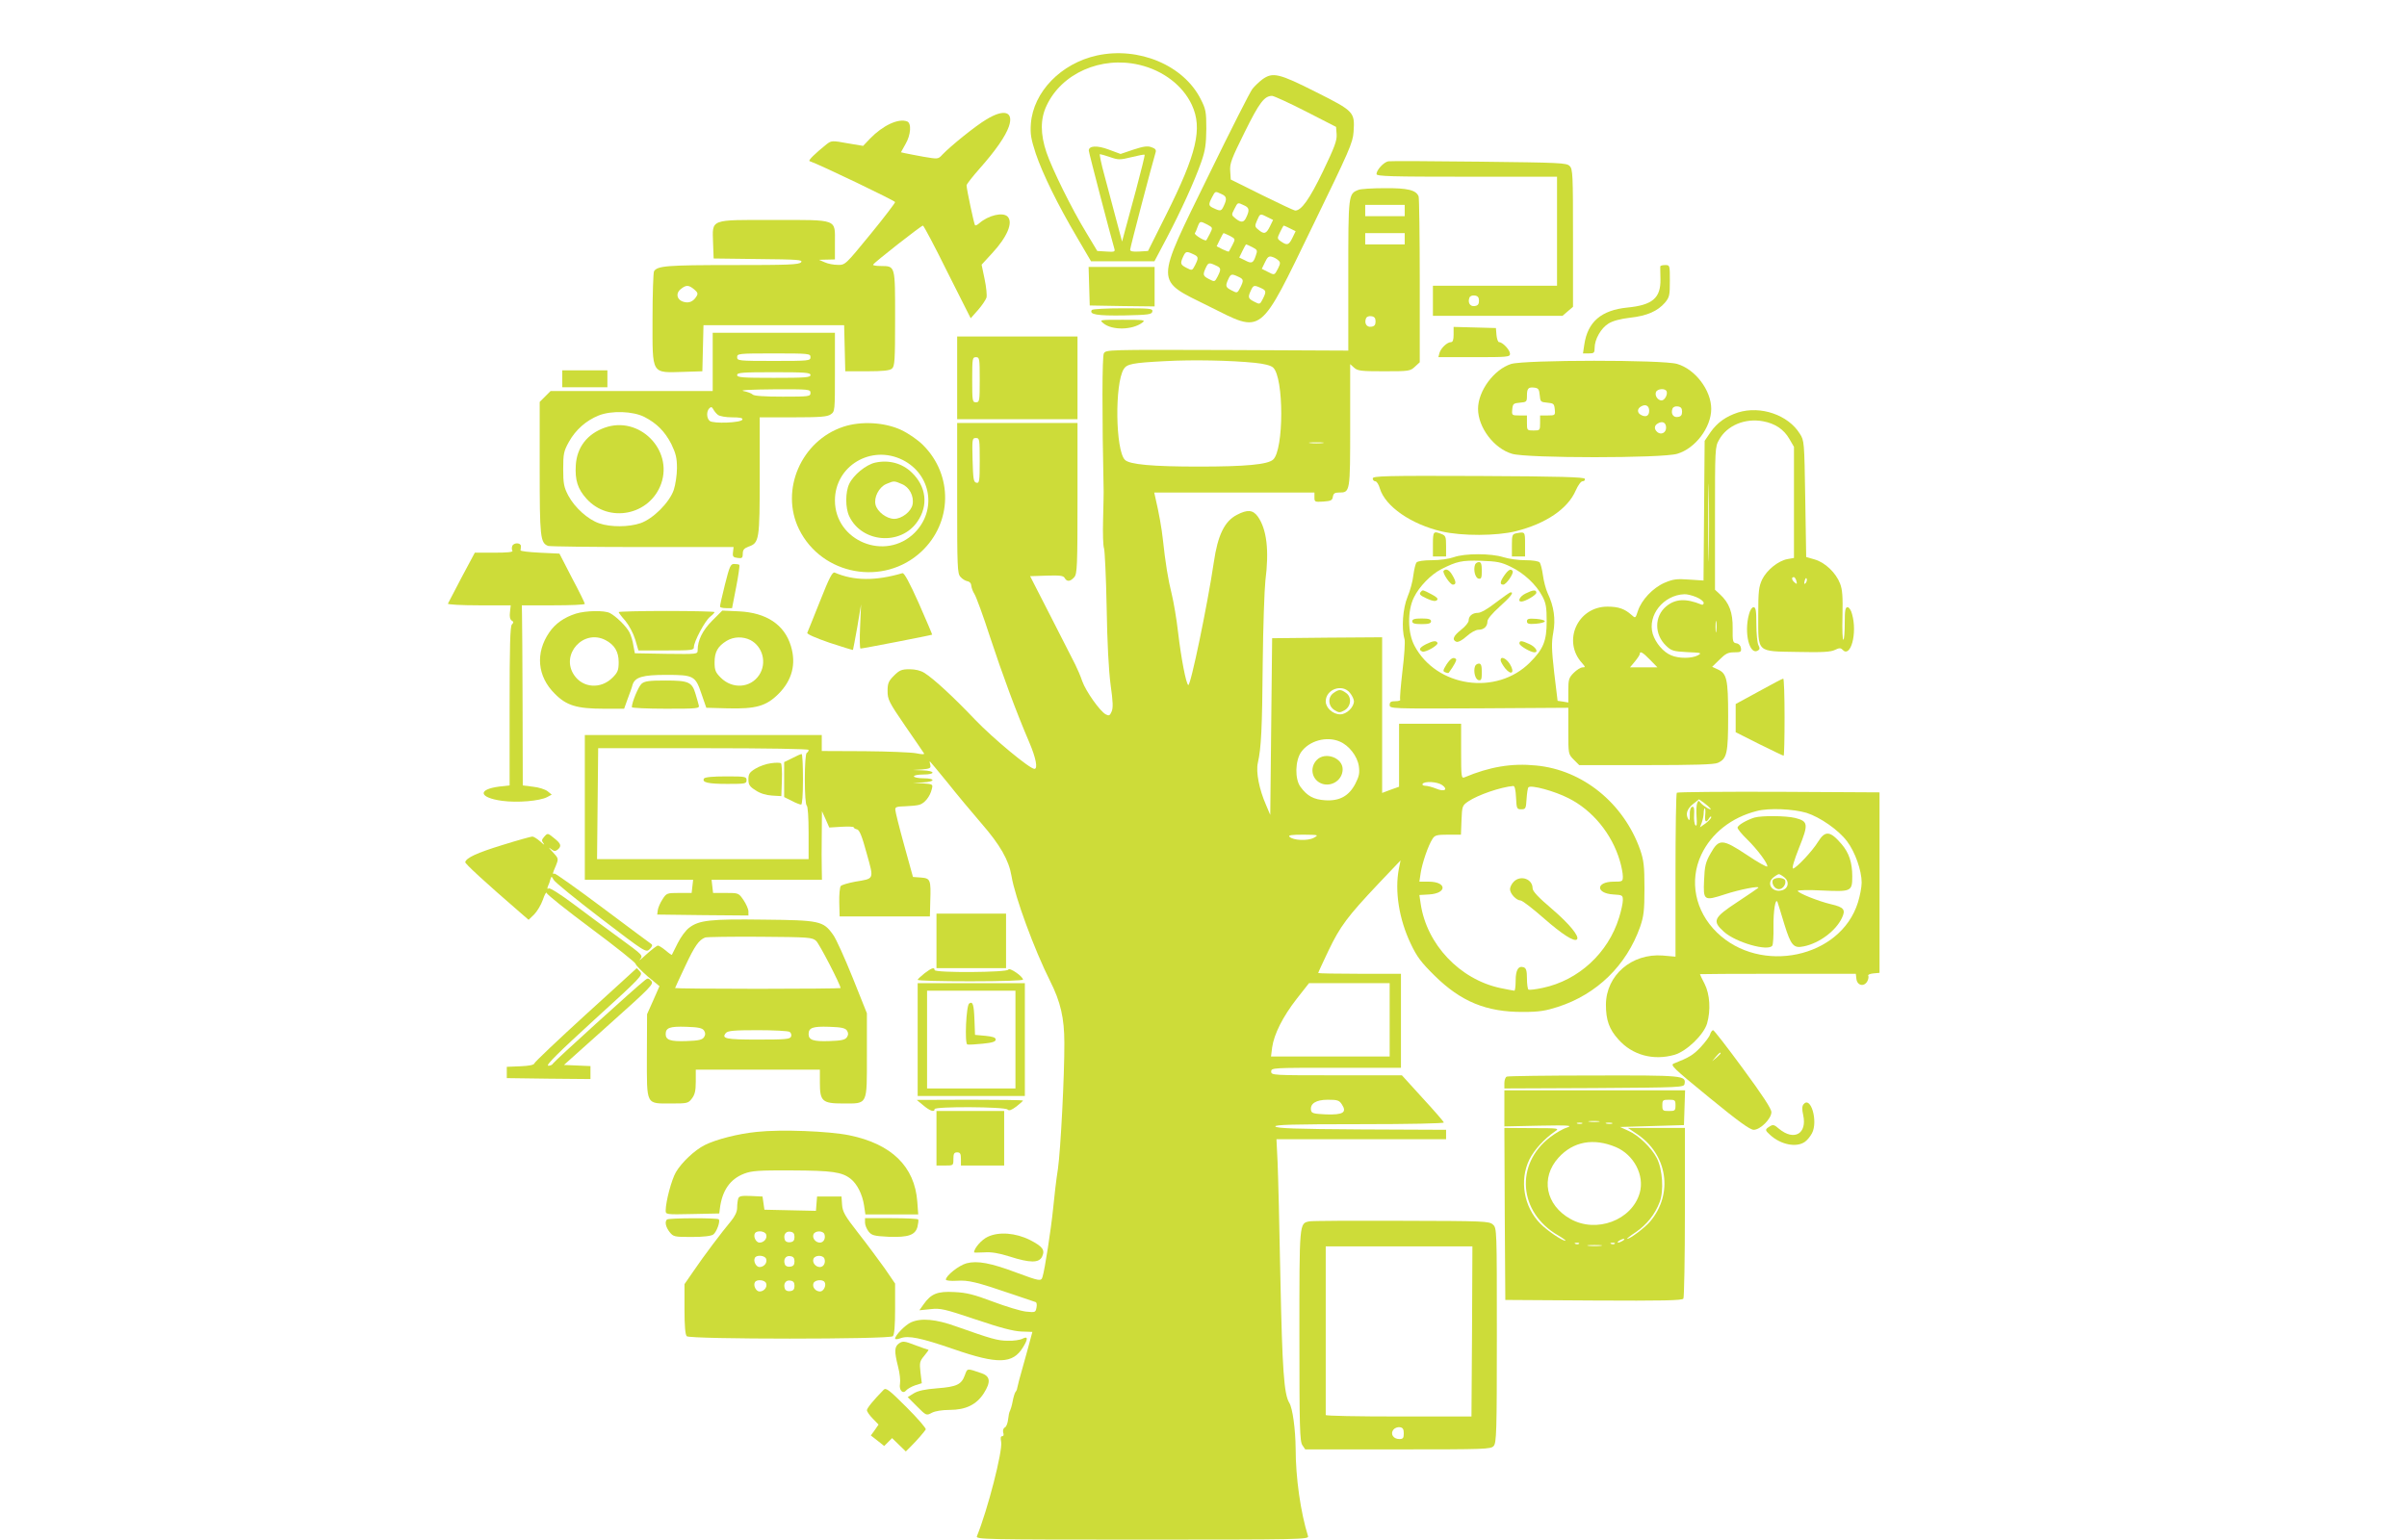 <?xml version="1.0" standalone="no"?>
<!DOCTYPE svg PUBLIC "-//W3C//DTD SVG 20010904//EN"
 "http://www.w3.org/TR/2001/REC-SVG-20010904/DTD/svg10.dtd">
<svg version="1.0" xmlns="http://www.w3.org/2000/svg"
 width="1280pt" height="819pt" viewBox="0 0 1280 819"
 preserveAspectRatio="xMidYMid meet">
<g transform="translate(0,819) scale(0.1,-0.1)"
fill="#cddc39" stroke="none">
<path d="M5834 7895 c-192 -42 -339 -194 -352 -363 -4 -56 1 -82 26 -159 37
-109 116 -270 219 -445 l75 -128 168 0 169 0 65 123 c76 145 147 300 184 405
22 63 26 95 27 177 0 91 -3 105 -30 158 -91 180 -329 280 -551 232z m225 -50
c127 -30 231 -110 279 -213 58 -125 26 -259 -137 -585 l-96 -192 -47 -3 c-35
-2 -48 1 -48 10 0 11 114 446 136 520 3 11 -4 19 -23 25 -21 8 -44 4 -96 -13
l-68 -23 -62 23 c-63 24 -107 21 -107 -5 0 -10 116 -454 136 -522 5 -16 0 -18
-43 -15 l-48 3 -57 95 c-79 129 -182 339 -213 429 -33 98 -33 178 0 248 80
173 290 266 494 218z m-155 -491 c43 -15 52 -15 113 0 36 9 67 15 70 13 2 -2
-19 -87 -46 -188 -27 -101 -55 -204 -62 -229 l-12 -45 -32 120 c-18 66 -46
171 -62 233 -17 61 -27 112 -24 112 4 0 29 -7 55 -16z"/>
<path d="M6712 7767 c-17 -13 -41 -36 -52 -50 -12 -15 -116 -220 -231 -456
-290 -593 -290 -556 -1 -700 292 -145 264 -167 556 434 191 393 210 435 214
493 7 106 4 110 -199 212 -198 100 -231 108 -287 67z m233 -170 l160 -82 3
-40 c2 -33 -11 -68 -73 -197 -72 -149 -115 -209 -148 -208 -7 1 -86 38 -177
83 l-165 82 -3 46 c-3 39 7 65 77 206 78 158 105 193 146 193 11 -1 92 -38
180 -83z m-450 -439 c28 -12 31 -25 13 -63 -13 -28 -17 -30 -53 -13 -29 13
-30 19 -10 58 18 34 16 34 50 18z m120 -60 c28 -12 31 -25 13 -63 -13 -30 -28
-31 -58 -7 -22 18 -22 19 -6 50 19 37 17 36 51 20z m125 -63 l30 -15 -17 -35
c-19 -39 -31 -43 -61 -17 -20 16 -20 20 -7 50 16 37 16 37 55 17z m-319 -40
c29 -16 29 -16 13 -48 -9 -18 -18 -33 -19 -35 -6 -7 -65 29 -61 37 3 4 10 20
15 35 12 31 13 31 52 11z m439 -20 l30 -15 -17 -35 c-19 -39 -28 -42 -60 -20
-22 15 -22 17 -6 50 9 19 18 35 20 35 2 0 17 -7 33 -15z m-319 -40 c29 -16 29
-16 13 -48 -9 -18 -18 -33 -19 -35 -2 -2 -17 4 -34 12 l-31 16 17 35 c9 19 18
35 20 35 2 0 17 -7 34 -15z m119 -60 c27 -14 28 -17 18 -45 -13 -40 -22 -44
-57 -25 l-31 15 17 35 c9 19 18 35 20 35 2 0 17 -7 33 -15z m-315 -37 c29 -13
30 -19 10 -59 -15 -29 -16 -29 -45 -14 -33 17 -35 23 -18 60 13 28 17 30 53
13z m453 -33 c12 -10 11 -18 -2 -44 -19 -36 -18 -36 -56 -16 l-30 15 17 35
c13 28 21 34 37 29 12 -3 27 -12 34 -19z m-333 -27 c29 -13 30 -19 10 -59 -15
-29 -16 -29 -45 -14 -33 17 -35 23 -18 60 13 28 17 30 53 13z m120 -60 c29
-13 30 -19 10 -59 -15 -29 -16 -29 -45 -14 -33 17 -35 23 -18 60 13 28 17 30
53 13z m120 -60 c29 -13 30 -19 10 -59 -15 -29 -16 -29 -45 -14 -33 17 -35 23
-18 60 13 28 17 30 53 13z"/>
<path d="M5246 7555 c-58 -34 -191 -142 -234 -187 -23 -25 -23 -25 -100 -12
-42 8 -87 16 -99 19 l-22 5 24 43 c29 49 33 112 9 121 -46 18 -129 -21 -197
-91 l-37 -39 -84 14 c-81 15 -85 14 -110 -5 -61 -49 -100 -87 -91 -90 60 -21
455 -211 455 -218 0 -5 -59 -83 -132 -172 -132 -161 -133 -163 -173 -162 -22
0 -53 6 -70 14 l-30 13 43 1 42 1 0 89 c0 128 20 121 -327 121 -342 0 -325 7
-321 -123 l3 -82 239 -3 c209 -2 237 -4 226 -17 -11 -13 -66 -15 -366 -15
-346 0 -398 -4 -416 -33 -4 -7 -8 -121 -8 -254 0 -301 -9 -286 170 -281 l95 3
3 123 3 122 374 0 374 0 3 -122 3 -123 116 0 c84 0 121 4 132 14 15 12 17 43
17 266 0 285 2 279 -76 280 -24 0 -43 3 -41 7 3 10 256 208 265 208 4 0 63
-111 130 -247 l124 -246 39 44 c21 24 41 54 45 66 3 12 -1 56 -10 98 l-16 77
56 61 c80 86 113 164 82 195 -25 25 -102 7 -151 -36 -9 -8 -19 -13 -22 -10 -5
5 -45 193 -45 212 0 6 32 47 71 91 84 95 136 170 154 222 27 79 -24 96 -119
38z m-1555 -904 c19 -16 22 -23 13 -37 -16 -27 -39 -38 -67 -30 -37 9 -46 45
-17 68 28 23 42 23 71 -1z"/>
<path d="M7383 7332 c-24 -4 -63 -46 -63 -68 0 -12 81 -14 480 -14 l480 0 0
-290 0 -290 -330 0 -330 0 0 -80 0 -80 344 0 345 0 28 24 28 24 0 366 c0 337
-1 367 -18 383 -16 17 -53 18 -480 23 -254 3 -472 4 -484 2z m482 -742 c0 -18
-6 -26 -23 -28 -24 -4 -38 18 -28 44 3 9 15 14 28 12 17 -2 23 -10 23 -28z"/>
<path d="M7224 7180 c-54 -21 -54 -23 -54 -455 l0 -400 -645 3 c-638 2 -644 2
-655 -18 -9 -17 -10 -319 -1 -735 0 -11 -1 -78 -3 -150 -2 -71 0 -140 5 -152
4 -12 11 -154 14 -315 3 -188 11 -335 21 -411 13 -91 14 -124 5 -143 -9 -21
-14 -23 -31 -14 -31 17 -106 123 -125 177 -9 27 -26 66 -37 88 -11 22 -70 137
-130 255 l-110 215 88 3 c71 2 89 0 96 -13 12 -21 30 -19 51 5 15 18 17 56 17
420 l0 400 -320 0 -320 0 0 -400 c0 -368 1 -402 18 -419 9 -11 26 -21 37 -23
12 -2 20 -12 20 -23 1 -11 8 -31 17 -45 9 -14 47 -117 83 -229 66 -200 137
-393 209 -561 35 -82 46 -140 27 -140 -25 0 -219 161 -315 261 -115 121 -221
219 -271 250 -19 12 -48 19 -78 19 -42 0 -54 -5 -83 -34 -29 -29 -34 -41 -34
-82 0 -45 7 -59 94 -186 52 -75 97 -141 100 -146 3 -6 -13 -5 -42 1 -26 5
-149 10 -274 11 l-228 1 0 43 0 42 -630 0 -630 0 0 -385 0 -385 288 0 288 0
-4 -35 -4 -35 -67 0 c-64 0 -67 -1 -88 -34 -12 -18 -23 -44 -25 -57 l-3 -24
243 -3 242 -2 0 22 c0 12 -12 39 -26 60 -26 38 -27 38 -94 38 l-68 0 -4 35 -4
35 294 0 293 0 -1 58 c-1 31 -1 113 0 182 l1 125 20 -44 19 -43 65 4 c36 2 65
1 65 -3 0 -4 8 -9 18 -11 13 -4 26 -36 51 -128 39 -140 42 -133 -61 -150 -37
-7 -71 -17 -77 -23 -5 -7 -9 -46 -8 -87 l2 -75 240 0 240 0 2 80 c4 116 1 123
-50 127 l-42 3 -47 170 c-26 94 -47 178 -47 188 -1 14 8 17 52 18 28 1 63 4
76 8 28 8 57 44 66 83 7 26 6 27 -47 31 l-53 3 53 2 c66 3 69 22 2 22 -27 0
-50 5 -50 10 0 6 23 10 50 10 67 0 64 20 -2 22 l-53 2 49 3 c42 4 47 7 43 24
-3 10 -4 19 -2 19 1 0 43 -51 93 -112 49 -62 131 -160 181 -218 100 -115 146
-196 160 -280 18 -111 122 -393 205 -558 56 -111 76 -198 76 -330 1 -169 -20
-573 -34 -669 -9 -56 -20 -152 -26 -215 -11 -108 -44 -323 -56 -360 -7 -25
-16 -23 -135 21 -140 53 -212 66 -269 51 -41 -11 -110 -66 -110 -87 0 -5 26
-8 58 -6 61 4 101 -5 297 -72 61 -21 115 -39 121 -41 7 -1 9 -14 6 -29 -5 -27
-7 -27 -56 -22 -28 3 -107 27 -176 53 -101 38 -140 48 -205 51 -90 5 -124 -9
-164 -66 l-22 -31 59 6 c54 6 74 1 241 -55 133 -45 200 -62 242 -64 33 -1 59
-2 59 -2 0 -2 -51 -189 -70 -255 -5 -19 -10 -39 -11 -45 0 -5 -4 -14 -9 -20
-4 -5 -11 -28 -15 -50 -4 -22 -11 -44 -14 -50 -4 -5 -8 -26 -10 -45 -2 -19 -9
-39 -17 -43 -9 -5 -12 -16 -9 -28 4 -11 2 -19 -6 -19 -8 0 -9 -10 -5 -30 9
-47 -72 -363 -129 -502 -7 -17 39 -18 880 -18 840 0 886 1 881 18 -40 128 -66
312 -66 467 -1 101 -16 215 -34 243 -28 46 -37 176 -47 657 -5 275 -12 555
-15 623 l-6 122 451 0 451 0 0 25 0 25 -452 2 c-350 2 -452 6 -456 16 -3 9 91
12 448 12 269 0 450 4 448 9 -1 5 -52 64 -113 130 l-110 121 -347 0 c-341 0
-348 0 -348 20 0 20 7 20 345 20 l345 0 0 250 0 250 -220 0 c-121 0 -220 2
-220 4 0 3 25 57 55 120 62 129 100 180 266 356 l117 123 -9 -44 c-23 -120 1
-269 63 -399 33 -70 56 -100 127 -170 140 -138 275 -194 471 -193 85 0 120 6
185 27 207 67 364 220 437 426 19 56 23 85 23 205 0 120 -4 149 -23 205 -88
248 -306 425 -554 448 -129 13 -247 -7 -380 -63 -17 -7 -18 4 -18 139 l0 146
-165 0 -165 0 0 -168 0 -167 -45 -16 -45 -17 0 414 0 414 -292 -2 -293 -3 -5
-470 -5 -470 -22 52 c-37 84 -55 176 -44 225 18 80 23 182 26 533 2 193 9 388
14 435 21 164 7 275 -40 342 -26 36 -55 39 -112 9 -65 -34 -101 -107 -122
-251 -34 -229 -124 -662 -136 -654 -12 7 -38 143 -54 279 -8 72 -24 164 -34
205 -19 75 -34 168 -47 290 -6 58 -21 142 -40 223 l-6 27 426 0 426 0 0 -26
c0 -24 2 -25 48 -22 40 3 47 6 50 26 3 17 10 22 32 22 60 0 60 -1 60 357 l0
326 21 -19 c19 -17 37 -19 159 -19 133 0 139 1 164 24 l26 24 0 433 c0 238 -3
440 -6 449 -13 34 -58 45 -181 44 -65 0 -128 -4 -139 -9z m246 -110 l0 -30
-105 0 -105 0 0 30 0 30 105 0 105 0 0 -30z m0 -150 l0 -30 -105 0 -105 0 0
30 0 30 105 0 105 0 0 -30z m-155 -440 c0 -18 -6 -26 -23 -28 -24 -4 -38 18
-28 44 3 9 15 14 28 12 17 -2 23 -10 23 -28z m-642 -220 c50 -5 85 -14 97 -25
58 -52 58 -438 0 -490 -29 -26 -146 -37 -395 -37 -246 0 -369 11 -393 36 -50
50 -55 405 -6 483 17 27 47 33 221 42 146 8 347 4 476 -9z m-1463 -521 c0
-109 -2 -120 -17 -117 -16 3 -18 18 -21 121 -3 112 -2 117 18 117 19 0 20 -6
20 -121z m1823 94 c-18 -2 -48 -2 -65 0 -18 2 -4 4 32 4 36 0 50 -2 33 -4z
m146 -1329 c12 -15 21 -34 21 -44 0 -32 -39 -70 -73 -70 -38 0 -77 34 -77 69
0 65 89 96 129 45z m-56 -258 c50 -20 95 -78 103 -131 5 -37 2 -54 -18 -93
-34 -66 -84 -94 -161 -89 -61 4 -95 22 -131 71 -31 41 -29 139 3 185 43 61
135 86 204 57z m-2823 -45 c0 -6 -4 -13 -10 -16 -6 -4 -10 -62 -10 -140 0 -78
4 -136 10 -140 6 -4 10 -63 10 -146 l0 -139 -562 0 -563 0 3 295 3 295 559 0
c343 0 560 -4 560 -9z m3369 -187 c34 -24 12 -38 -32 -19 -20 8 -46 15 -57 15
-12 0 -18 5 -15 10 10 16 78 12 104 -6z m393 -66 c3 -60 4 -63 28 -63 23 0 25
4 28 55 2 30 6 58 10 62 14 14 139 -20 213 -58 128 -64 231 -190 273 -333 9
-30 16 -67 16 -83 0 -27 -2 -28 -49 -28 -95 0 -97 -62 -2 -68 49 -3 51 -4 51
-31 0 -16 -9 -57 -20 -92 -58 -189 -216 -334 -406 -374 -37 -8 -71 -12 -76 -9
-4 3 -8 29 -8 59 0 40 -4 54 -16 59 -29 11 -44 -13 -44 -70 0 -30 -3 -54 -7
-54 -5 0 -38 7 -74 14 -216 46 -392 232 -424 448 l-7 47 52 3 c97 6 94 68 -2
68 l-50 0 7 47 c8 52 40 146 63 181 12 19 23 22 83 22 l68 0 3 77 c3 75 4 78
36 100 52 35 172 76 239 82 8 1 13 -20 15 -61z m-1076 -215 c-32 -17 -109 -14
-129 6 -8 8 11 11 74 11 82 -1 83 -1 55 -17z m404 -968 l0 -195 -316 0 -315 0
6 48 c10 71 57 164 130 258 l66 84 215 0 214 0 0 -195z m-254 -450 c28 -43 6
-56 -85 -53 -64 3 -76 6 -79 21 -7 36 26 57 89 57 51 0 61 -3 75 -25z"/>
<path d="M7092 4504 c-32 -22 -30 -69 4 -91 24 -15 29 -15 53 -2 36 20 41 71
9 93 -28 20 -38 20 -66 0z"/>
<path d="M7002 4147 c-40 -42 -25 -107 28 -126 53 -18 110 21 110 77 0 62 -94
95 -138 49z"/>
<path d="M4213 4157 l-43 -21 0 -93 0 -93 40 -20 c21 -11 44 -20 50 -20 6 0
10 48 10 135 0 74 -3 135 -7 134 -5 0 -27 -10 -50 -22z"/>
<path d="M4100 4130 c-25 -3 -62 -16 -83 -29 -31 -19 -37 -28 -37 -57 0 -28 6
-38 38 -58 23 -16 55 -26 87 -28 l50 -3 3 84 c2 46 -1 87 -5 91 -4 3 -28 4
-53 0z"/>
<path d="M3744 4049 c-13 -21 21 -29 124 -29 95 0 102 1 102 20 0 19 -7 20
-109 20 -70 0 -112 -4 -117 -11z"/>
<path d="M8050 3500 c-11 -11 -20 -29 -20 -40 0 -24 34 -60 56 -60 9 0 65 -43
124 -95 97 -85 162 -127 176 -112 15 15 -41 83 -132 161 -74 63 -104 95 -104
111 0 49 -63 72 -100 35z"/>
<path d="M8829 6773 c0 -5 0 -35 1 -68 2 -100 -42 -138 -176 -151 -139 -14
-211 -76 -229 -197 l-7 -47 31 0 c28 0 31 3 31 30 0 45 34 105 74 129 22 14
63 25 115 31 90 10 146 35 185 80 24 29 26 39 26 116 0 83 0 84 -25 84 -14 0
-25 -3 -26 -7z"/>
<path d="M5792 6668 l3 -103 173 -3 172 -2 0 105 0 105 -175 0 -176 0 3 -102z"/>
<path d="M5806 6541 c-15 -24 27 -31 170 -29 132 3 149 5 152 21 3 16 -10 17
-157 17 -88 0 -162 -4 -165 -9z"/>
<path d="M5868 6470 c46 -38 154 -36 207 4 18 14 8 15 -105 15 -124 0 -125 0
-102 -19z"/>
<path d="M7730 6410 c0 -27 -4 -40 -14 -40 -20 0 -53 -31 -61 -57 l-6 -23 190
0 c178 0 191 1 191 18 0 20 -39 62 -58 62 -6 0 -12 17 -14 38 l-3 37 -112 3
-113 3 0 -41z"/>
<path d="M3790 6265 l0 -155 -431 0 -431 0 -29 -29 -29 -29 0 -352 c0 -368 3
-398 45 -414 9 -3 235 -6 502 -6 l484 0 -3 -27 c-3 -24 1 -28 25 -31 23 -3 27
0 27 23 0 20 7 28 30 37 58 20 60 35 60 378 l0 310 178 0 c144 0 182 3 200 16
22 15 22 19 22 225 l0 209 -325 0 -325 0 0 -155z m520 25 c0 -19 -7 -20 -195
-20 -188 0 -195 1 -195 20 0 19 7 20 195 20 188 0 195 -1 195 -20z m0 -95 c0
-13 -28 -15 -195 -15 -167 0 -195 2 -195 15 0 13 28 15 195 15 167 0 195 -2
195 -15z m0 -95 c0 -19 -7 -20 -148 -20 -98 0 -152 4 -159 11 -7 7 -29 15 -50
19 -22 5 44 8 160 9 191 1 197 0 197 -19z m-492 -117 c9 -7 42 -13 75 -13 42
0 58 -3 55 -12 -6 -17 -155 -23 -174 -7 -17 14 -18 51 -2 67 9 9 14 8 21 -5 5
-10 17 -24 25 -30z m-391 -11 c66 -34 109 -78 143 -144 24 -50 30 -74 30 -128
0 -36 -8 -89 -17 -116 -23 -67 -110 -154 -177 -177 -62 -21 -158 -22 -219 -1
-60 20 -131 84 -165 148 -23 44 -27 63 -27 141 0 81 3 95 30 144 36 65 92 114
159 141 68 27 182 23 243 -8z"/>
<path d="M3216 5915 c-93 -33 -148 -104 -154 -199 -5 -80 10 -127 57 -179 119
-132 337 -88 397 80 64 182 -118 363 -300 298z"/>
<path d="M5090 6180 l0 -220 320 0 320 0 0 220 0 220 -320 0 -320 0 0 -220z
m120 -10 c0 -113 -1 -120 -20 -120 -19 0 -20 7 -20 120 0 113 1 120 20 120 19
0 20 -7 20 -120z"/>
<path d="M8036 6254 c-91 -29 -176 -143 -176 -239 0 -99 85 -211 181 -239 78
-24 800 -24 878 0 96 28 181 140 181 239 0 99 -85 211 -181 239 -76 23 -809
22 -883 0z m152 -166 c3 -35 5 -37 40 -40 34 -3 37 -6 40 -35 3 -32 2 -33 -37
-33 l-41 0 0 -40 c0 -39 -1 -40 -35 -40 -34 0 -35 1 -35 40 l0 40 -41 0 c-39
0 -40 1 -37 33 3 29 6 32 41 35 35 3 37 5 37 36 0 40 7 48 40 44 21 -3 25 -9
28 -40z m675 20 c6 -18 -11 -48 -27 -48 -20 0 -37 25 -30 44 7 19 50 22 57 4z
m-93 -103 c0 -27 -17 -36 -42 -23 -23 11 -23 34 -1 46 24 14 43 4 43 -23z
m175 -5 c0 -18 -6 -26 -23 -28 -24 -4 -38 18 -28 44 3 9 15 14 28 12 17 -2 23
-10 23 -28z m-85 -85 c0 -27 -26 -40 -46 -24 -19 16 -18 36 3 47 24 14 43 4
43 -23z"/>
<path d="M2990 6175 l0 -45 120 0 120 0 0 45 0 45 -120 0 -120 0 0 -45z"/>
<path d="M9243 5996 c-64 -21 -110 -53 -146 -104 l-32 -47 -3 -372 -3 -371
-77 5 c-66 5 -85 2 -130 -17 -62 -27 -122 -90 -142 -150 -13 -40 -13 -40 -34
-21 -37 33 -70 44 -128 44 -159 0 -241 -184 -135 -300 18 -21 19 -23 3 -23
-10 0 -31 -13 -47 -29 -26 -26 -29 -36 -29 -93 l0 -65 -29 5 -28 4 -18 149
c-14 125 -15 160 -5 214 13 71 4 139 -30 210 -10 22 -21 65 -25 95 -4 30 -12
61 -17 68 -7 7 -36 12 -77 12 -36 0 -88 7 -116 16 -66 21 -206 21 -264 0 -25
-9 -74 -16 -116 -16 -46 0 -76 -5 -82 -12 -6 -7 -13 -38 -17 -68 -3 -30 -17
-82 -31 -115 -25 -61 -33 -166 -16 -225 4 -13 -1 -89 -11 -169 -9 -79 -15
-148 -12 -153 3 -4 -9 -8 -25 -8 -24 0 -31 -4 -31 -20 0 -20 4 -20 475 -18
l475 3 0 -123 c0 -123 0 -124 29 -153 l29 -29 356 0 c254 0 363 3 381 12 49
22 55 51 55 248 0 199 -7 228 -57 250 l-28 13 39 38 c32 32 45 39 78 39 35 0
39 2 36 23 -2 13 -11 23 -24 25 -19 3 -21 9 -20 80 1 84 -18 135 -68 181 l-26
24 0 380 c0 371 0 380 22 418 42 76 138 116 234 98 64 -12 110 -43 139 -93
l25 -43 0 -295 0 -296 -34 -6 c-50 -9 -110 -58 -135 -108 -18 -39 -21 -62 -21
-190 0 -203 -11 -192 209 -196 131 -3 178 0 199 11 23 11 30 11 40 1 43 -47
80 87 51 189 -5 21 -16 37 -24 37 -12 0 -15 -17 -15 -84 0 -47 -3 -87 -7 -89
-5 -3 -7 54 -5 126 2 102 0 140 -13 173 -22 57 -79 112 -135 128 l-45 13 -5
309 c-5 304 -5 310 -29 347 -62 100 -208 150 -328 113z m-156 -753 c-1 -93 -3
-17 -3 167 0 184 2 260 3 168 2 -93 2 -243 0 -335z m-1053 -68 c69 -33 135
-94 168 -157 19 -36 23 -58 23 -133 0 -105 -18 -148 -89 -219 -177 -178 -497
-132 -614 89 -37 69 -38 187 -3 257 28 58 91 122 145 150 83 42 109 48 211 45
86 -3 108 -7 159 -32z m1519 -76 c4 -16 3 -18 -9 -8 -16 13 -19 29 -5 29 5 0
11 -9 14 -21z m49 -11 c-8 -8 -9 -4 -5 13 4 13 8 18 11 10 2 -7 -1 -18 -6 -23z
m-582 -74 c22 -9 40 -23 40 -31 0 -8 -6 -12 -12 -9 -83 34 -139 31 -188 -10
-63 -53 -63 -149 0 -209 28 -27 39 -30 112 -34 75 -3 80 -4 57 -17 -31 -17
-101 -18 -142 0 -42 17 -83 66 -98 114 -29 99 57 207 168 211 13 1 41 -6 63
-15z m107 -181 c-2 -16 -4 -5 -4 22 0 28 2 40 4 28 2 -13 2 -35 0 -50z m-352
-153 l39 -40 -73 0 -73 0 26 31 c14 17 26 35 26 40 0 18 16 9 55 -31z"/>
<path d="M7844 5186 c-10 -27 1 -71 19 -74 14 -3 17 4 17 42 0 35 -4 46 -15
46 -9 0 -18 -6 -21 -14z"/>
<path d="M7677 5154 c-9 -9 34 -74 49 -74 19 0 18 16 -3 51 -16 28 -33 36 -46
23z"/>
<path d="M8001 5131 c-24 -34 -27 -51 -7 -51 16 0 57 60 50 72 -9 15 -22 8
-43 -21z"/>
<path d="M7557 5043 c-13 -13 -7 -20 33 -38 29 -13 44 -15 52 -7 7 7 -1 16
-30 31 -46 24 -46 24 -55 14z"/>
<path d="M8113 5033 c-31 -15 -45 -43 -23 -43 21 0 80 35 80 47 0 17 -17 16
-57 -4z"/>
<path d="M7955 4985 c-42 -33 -80 -55 -95 -55 -30 0 -50 -17 -50 -41 0 -10
-18 -32 -40 -49 -42 -33 -50 -54 -25 -64 9 -3 31 8 54 29 22 20 49 35 63 35
29 0 48 17 48 45 0 12 25 42 65 78 59 53 78 78 58 76 -5 0 -39 -25 -78 -54z"/>
<path d="M7510 4885 c0 -11 12 -15 50 -15 38 0 50 4 50 15 0 11 -12 15 -50 15
-38 0 -50 -4 -50 -15z"/>
<path d="M8120 4885 c0 -13 9 -16 48 -13 26 2 47 8 47 13 0 6 -21 11 -47 13
-39 3 -48 0 -48 -13z"/>
<path d="M7583 4763 c-35 -18 -41 -30 -19 -39 17 -6 88 35 80 47 -7 13 -24 10
-61 -8z"/>
<path d="M8080 4767 c0 -12 59 -47 80 -47 23 0 7 28 -25 43 -43 20 -55 21 -55
4z"/>
<path d="M7692 4655 c-19 -31 -20 -36 -7 -41 9 -4 17 -5 19 -3 28 38 44 68 39
73 -14 13 -29 4 -51 -29z"/>
<path d="M7980 4678 c0 -7 11 -26 24 -43 34 -41 53 -23 25 23 -21 32 -49 43
-49 20z"/>
<path d="M7844 4646 c-10 -27 1 -71 19 -74 14 -3 17 4 17 42 0 35 -4 46 -15
46 -9 0 -18 -6 -21 -14z"/>
<path d="M4485 5920 c-224 -74 -338 -337 -236 -545 121 -246 451 -306 651
-119 164 154 169 406 9 566 -29 29 -77 62 -117 81 -88 41 -213 48 -307 17z
m316 -177 c151 -77 182 -267 63 -387 -155 -154 -424 -45 -424 172 0 184 193
299 361 215z"/>
<path d="M4654 5729 c-49 -11 -115 -65 -138 -113 -21 -44 -21 -128 0 -172 67
-142 275 -158 363 -28 59 85 47 187 -31 261 -51 49 -121 68 -194 52z m142
-114 c40 -16 65 -64 57 -108 -7 -38 -57 -77 -98 -77 -40 0 -90 38 -99 75 -10
39 18 93 56 110 42 18 42 18 84 0z"/>
<path d="M7300 5645 c0 -8 6 -15 13 -15 8 0 19 -17 25 -39 29 -95 166 -190
329 -228 107 -25 292 -24 393 1 160 40 277 119 319 216 13 29 28 50 37 50 9 0
14 6 12 13 -4 9 -128 13 -566 15 -495 2 -562 0 -562 -13z"/>
<path d="M7620 5295 l0 -65 35 0 35 0 0 55 c0 50 -2 56 -26 65 -41 16 -44 13
-44 -55z"/>
<path d="M8063 5353 c-21 -4 -23 -10 -23 -64 l0 -59 35 0 35 0 0 65 c0 68 0
67 -47 58z"/>
<path d="M2724 5285 c-3 -8 -3 -19 1 -25 4 -7 -28 -10 -97 -10 l-103 0 -70
-131 c-38 -73 -71 -136 -73 -140 -2 -5 72 -9 165 -9 l169 0 -4 -36 c-3 -24 0
-39 9 -45 11 -6 11 -11 1 -21 -9 -9 -12 -111 -12 -434 l0 -422 -54 -6 c-118
-15 -110 -59 14 -76 82 -11 200 -1 240 20 l24 13 -22 18 c-13 10 -47 21 -77
24 l-55 7 -1 427 c-1 234 -2 450 -3 478 l-1 53 168 0 c92 0 167 3 167 8 0 4
-30 66 -68 137 l-67 130 -105 5 c-58 3 -104 8 -102 13 1 4 2 14 2 22 0 19 -39
20 -46 0z"/>
<path d="M3855 5080 c-15 -60 -27 -113 -26 -117 1 -5 15 -8 33 -8 l31 0 22
113 c12 61 19 114 17 117 -3 3 -15 5 -28 5 -19 0 -24 -11 -49 -110z"/>
<path d="M4361 4993 c-35 -87 -65 -163 -68 -169 -3 -7 43 -27 118 -53 68 -22
124 -40 125 -38 1 1 11 56 23 122 l20 120 -5 -117 c-3 -65 -2 -118 2 -118 12
0 378 71 381 74 1 1 -31 76 -71 167 -50 112 -78 163 -87 160 -144 -42 -258
-41 -360 3 -12 5 -28 -24 -78 -151z"/>
<path d="M9301 4923 c-28 -100 3 -222 48 -193 10 6 10 12 2 28 -6 11 -11 61
-11 111 0 73 -3 91 -15 91 -8 0 -19 -16 -24 -37z"/>
<path d="M3063 4926 c-63 -20 -110 -53 -142 -100 -75 -109 -64 -234 29 -326
62 -63 117 -80 261 -80 l108 0 19 53 c11 28 23 62 26 75 13 40 54 52 178 52
147 0 156 -5 188 -100 l26 -75 113 -3 c151 -4 206 12 271 77 72 72 95 159 66
254 -34 114 -130 178 -277 185 l-88 4 -53 -53 c-52 -52 -78 -105 -78 -158 0
-21 -2 -21 -167 -19 l-167 3 -8 42 c-3 23 -13 54 -21 70 -17 32 -71 85 -104
102 -29 15 -128 13 -180 -3z m157 -141 c48 -25 70 -62 70 -117 0 -43 -5 -55
-33 -83 -62 -62 -158 -55 -204 14 -74 109 49 247 167 186z m771 0 c66 -35 88
-123 46 -186 -46 -69 -142 -76 -204 -14 -28 28 -33 40 -33 82 0 55 17 85 64
114 38 23 87 24 127 4z"/>
<path d="M3290 4934 c0 -3 16 -25 36 -47 20 -25 42 -66 52 -99 l17 -58 148 0
c136 0 147 1 147 18 0 29 59 140 86 161 13 10 24 22 24 25 0 3 -115 6 -255 6
-140 0 -255 -3 -255 -6z"/>
<path d="M9353 4512 l-123 -67 0 -75 0 -75 125 -63 c69 -34 127 -62 130 -62 3
0 5 92 5 205 0 113 -3 205 -7 205 -5 0 -63 -31 -130 -68z"/>
<path d="M3412 4553 c-17 -15 -52 -99 -52 -125 0 -4 81 -8 181 -8 167 0 180 1
175 18 -2 9 -10 36 -17 60 -19 64 -36 72 -160 72 -87 0 -110 -3 -127 -17z"/>
<path d="M8917 3973 c-4 -3 -7 -201 -7 -439 l0 -433 -67 6 c-166 13 -302 -105
-303 -261 0 -82 17 -131 67 -186 74 -83 185 -113 298 -81 64 19 155 106 173
167 20 70 15 154 -13 210 -14 27 -25 50 -25 52 0 1 186 2 414 2 l415 0 3 -27
c4 -36 41 -44 58 -13 6 11 8 25 5 30 -3 5 9 10 27 12 l33 3 0 480 0 480 -536
3 c-294 1 -539 -1 -542 -5z m179 -84 c9 -15 -38 13 -53 31 -10 13 -12 13 -18
-3 -4 -10 -5 -42 -3 -73 3 -38 1 -51 -6 -44 -5 5 -9 31 -7 56 2 35 -1 45 -11
42 -8 -3 -13 -19 -12 -43 1 -24 -2 -32 -7 -24 -17 27 -9 54 23 81 l33 26 27
-19 c15 -11 30 -25 34 -30z m-28 -34 c-4 -38 5 -45 21 -17 6 9 11 12 11 5 0
-6 -14 -21 -30 -33 l-30 -21 10 26 c5 14 10 37 10 51 0 13 3 24 6 24 3 0 4
-16 2 -35z m539 11 c72 -23 170 -91 215 -151 43 -56 78 -156 78 -220 0 -24 -9
-71 -20 -106 -92 -295 -518 -385 -750 -159 -116 113 -148 274 -83 413 54 115
161 199 296 233 64 17 193 11 264 -10z"/>
<path d="M9330 3841 c-44 -14 -90 -41 -90 -54 0 -7 23 -35 51 -62 56 -55 112
-131 107 -144 -2 -5 -50 22 -108 61 -131 87 -149 87 -193 9 -27 -47 -32 -68
-35 -143 -5 -109 -1 -112 112 -75 76 25 187 47 176 34 -3 -3 -53 -37 -112 -76
-126 -83 -134 -100 -71 -157 62 -57 237 -107 258 -74 4 7 7 51 6 99 -1 85 11
161 22 131 3 -8 19 -61 36 -117 35 -113 49 -129 104 -117 83 17 170 83 202
151 21 44 11 57 -58 73 -68 16 -177 60 -177 71 0 4 58 6 130 2 155 -7 160 -5
160 75 0 74 -17 125 -57 172 -61 71 -87 73 -125 12 -29 -48 -117 -142 -133
-142 -7 0 5 42 32 110 51 127 49 141 -21 159 -50 12 -177 13 -216 2z m160
-319 c26 -21 21 -57 -11 -67 -52 -17 -89 34 -49 67 12 10 26 18 30 18 4 0 18
-8 30 -18z"/>
<path d="M9427 3508 c-7 -21 12 -48 33 -48 21 0 40 27 33 48 -3 6 -17 12 -33
12 -16 0 -30 -6 -33 -12z"/>
<path d="M2895 3740 c-15 -17 -16 -22 -4 -37 7 -10 0 -6 -17 10 -17 15 -36 27
-43 27 -7 0 -79 -20 -159 -45 -137 -42 -192 -68 -198 -91 -2 -8 107 -108 292
-268 l45 -39 29 28 c16 16 37 51 47 79 9 28 19 44 20 36 2 -9 109 -94 238
-190 129 -96 234 -180 235 -187 0 -6 29 -36 63 -66 l64 -53 -33 -75 -33 -74
-1 -222 c0 -266 -7 -253 131 -253 83 0 89 1 108 26 16 21 21 41 21 90 l0 64
330 0 330 0 0 -70 c0 -98 13 -110 123 -110 133 0 127 -12 127 256 l0 224 -76
190 c-42 104 -88 207 -104 228 -52 73 -71 77 -368 80 -284 4 -345 -3 -397 -43
-18 -13 -45 -50 -61 -82 -16 -32 -30 -60 -31 -62 -1 -2 -16 8 -33 23 -17 14
-36 26 -41 26 -6 0 -33 -21 -62 -47 -29 -27 -44 -38 -34 -27 18 22 17 22 -110
115 -70 51 -181 133 -246 182 -67 50 -122 85 -129 81 -8 -5 -9 -1 -4 12 5 10
11 27 13 37 5 17 7 16 17 -3 6 -12 119 -104 251 -205 238 -182 240 -183 260
-164 13 13 16 22 9 27 -6 4 -122 90 -258 192 -136 102 -252 184 -257 183 -12
-4 -12 -2 7 42 15 38 15 38 -18 74 -18 19 -23 27 -11 17 19 -15 25 -16 38 -6
23 19 19 32 -19 62 -33 27 -34 27 -51 8z m1445 -555 c17 -15 130 -234 130
-251 0 -2 -198 -4 -440 -4 -242 0 -440 2 -440 4 0 1 24 54 54 117 51 109 73
139 106 152 8 3 139 5 291 4 261 -2 278 -3 299 -22z m-596 -477 c8 -13 8 -23
0 -35 -9 -14 -28 -19 -94 -21 -85 -3 -110 6 -110 37 0 34 22 42 109 39 67 -2
86 -7 95 -20z m760 0 c8 -13 8 -23 0 -35 -9 -14 -28 -19 -94 -21 -85 -3 -110
6 -110 37 0 34 22 42 109 39 67 -2 86 -7 95 -20z m-305 -7 c8 -5 11 -16 8 -25
-6 -14 -30 -16 -176 -16 -171 0 -196 5 -171 35 10 12 44 15 169 15 86 0 162
-4 170 -9z"/>
<path d="M4980 3185 l0 -145 185 0 185 0 0 145 0 145 -185 0 -185 0 0 -145z"/>
<path d="M3115 2793 c-148 -135 -271 -252 -273 -259 -2 -9 -27 -14 -75 -16
l-72 -3 0 -30 0 -30 223 -3 222 -2 0 34 0 35 -71 3 -70 3 240 215 c225 201
239 216 224 232 -13 15 -19 16 -32 5 -53 -41 -482 -431 -489 -443 -5 -9 -17
-14 -27 -13 -13 3 56 71 244 243 252 229 261 239 245 257 -9 11 -18 19 -18 19
-1 -1 -122 -112 -271 -247z"/>
<path d="M4917 3013 c-20 -16 -36 -31 -37 -35 0 -5 126 -8 280 -8 170 0 280 4
280 9 0 17 -73 67 -78 53 -5 -15 -392 -18 -392 -2 0 16 -15 12 -53 -17z"/>
<path d="M4880 2660 l0 -300 285 0 285 0 0 300 0 300 -285 0 -285 0 0 -300z
m520 0 l0 -260 -235 0 -235 0 0 260 0 260 235 0 235 0 0 -260z"/>
<path d="M5154 2852 c-16 -10 -25 -212 -10 -218 6 -2 43 0 81 4 52 5 70 11 70
22 0 11 -15 16 -55 20 l-55 5 -3 80 c-3 82 -9 100 -28 87z"/>
<path d="M9094 2688 c-3 -12 -26 -42 -50 -68 -39 -42 -63 -56 -142 -87 -22 -8
-6 -23 187 -181 154 -126 217 -172 237 -172 35 0 94 59 94 94 0 18 -48 91
-151 231 -83 113 -154 205 -159 205 -5 0 -12 -10 -16 -22z m56 -101 c0 -2 -10
-12 -22 -23 l-23 -19 19 23 c18 21 26 27 26 19z"/>
<path d="M8013 2463 c-7 -2 -13 -18 -13 -34 l0 -29 477 2 c463 3 478 4 481 22
9 45 -6 46 -482 45 -248 0 -457 -3 -463 -6z"/>
<path d="M8000 2294 l0 -96 185 4 c159 3 180 1 148 -10 -21 -6 -60 -29 -88
-50 -190 -143 -170 -402 40 -523 27 -16 45 -29 39 -29 -17 0 -97 54 -133 91
-88 89 -112 231 -58 341 26 52 79 110 137 150 24 16 19 17 -123 17 l-147 1 2
-457 3 -458 469 -3 c369 -2 471 0 478 10 4 7 8 214 8 461 l0 447 -152 0 -151
0 46 -31 c165 -109 197 -319 72 -467 -27 -32 -106 -92 -122 -92 -4 0 16 16 45
35 59 40 103 95 128 161 23 60 15 173 -15 233 -29 56 -97 122 -152 146 l-44
20 170 5 170 5 3 93 3 92 -481 0 -480 0 0 -96z m910 16 c0 -28 -3 -30 -35 -30
-32 0 -35 2 -35 30 0 28 3 30 35 30 32 0 35 -2 35 -30z m-407 -87 c-13 -2 -35
-2 -50 0 -16 2 -5 4 22 4 28 0 40 -2 28 -4z m-90 -10 c-7 -2 -19 -2 -25 0 -7
3 -2 5 12 5 14 0 19 -2 13 -5z m160 0 c-7 -2 -21 -2 -30 0 -10 3 -4 5 12 5 17
0 24 -2 18 -5z m20 -125 c96 -41 153 -150 127 -243 -41 -146 -231 -217 -369
-139 -132 74 -160 219 -63 326 78 86 186 106 305 56z m37 -498 c-8 -5 -19 -10
-25 -10 -5 0 -3 5 5 10 8 5 20 10 25 10 6 0 3 -5 -5 -10z m-233 -16 c-3 -3
-12 -4 -19 -1 -8 3 -5 6 6 6 11 1 17 -2 13 -5z m190 0 c-3 -3 -12 -4 -19 -1
-8 3 -5 6 6 6 11 1 17 -2 13 -5z m-74 -11 c-18 -2 -48 -2 -65 0 -18 2 -4 4 32
4 36 0 50 -2 33 -4z"/>
<path d="M4910 2310 c36 -30 60 -38 60 -20 0 15 373 13 388 -2 8 -8 20 -4 47
16 19 15 35 29 35 32 0 2 -127 4 -282 4 l-283 -1 35 -29z"/>
<path d="M9591 2316 c-8 -10 -9 -26 -2 -57 22 -100 -48 -140 -128 -74 -26 23
-33 24 -50 13 -26 -16 -26 -20 2 -45 56 -52 140 -69 185 -37 12 8 29 29 38 46
33 64 -7 200 -45 154z"/>
<path d="M4980 2135 l0 -145 45 0 c45 0 45 0 45 35 0 28 4 35 20 35 16 0 20
-7 20 -35 l0 -35 115 0 115 0 0 145 0 145 -180 0 -180 0 0 -145z"/>
<path d="M4025 2169 c-101 -10 -217 -40 -277 -70 -54 -27 -124 -93 -154 -145
-23 -40 -53 -153 -54 -202 0 -23 0 -23 143 -20 l142 3 3 25 c12 97 54 158 130
187 40 15 77 18 252 17 215 -1 267 -8 314 -45 34 -27 62 -82 71 -142 l7 -47
140 0 141 0 -5 68 c-14 187 -137 307 -362 353 -109 22 -362 32 -491 18z"/>
<path d="M3926 1815 c-3 -9 -6 -31 -6 -49 0 -22 -11 -45 -33 -72 -47 -56 -146
-187 -200 -267 l-47 -68 0 -133 c0 -89 4 -136 12 -144 17 -17 1079 -17 1096 0
8 8 12 55 12 146 l0 134 -56 82 c-32 44 -94 129 -140 187 -71 91 -83 112 -86
150 l-3 44 -65 0 -65 0 -3 -38 -3 -38 -137 3 -137 3 -5 35 -5 35 -61 3 c-49 2
-63 0 -68 -13z m148 -191 c8 -21 -11 -44 -35 -44 -19 0 -35 33 -24 50 10 16
52 12 59 -6z m151 -14 c0 -18 -6 -26 -23 -28 -13 -2 -25 3 -28 12 -10 26 4 48
28 44 17 -2 23 -10 23 -28z m159 15 c8 -22 -4 -45 -24 -45 -23 0 -42 24 -34
44 8 20 50 21 58 1z m-310 -131 c8 -21 -11 -44 -35 -44 -19 0 -35 33 -24 50
10 16 52 12 59 -6z m151 -14 c0 -18 -6 -26 -23 -28 -13 -2 -25 3 -28 12 -10
26 4 48 28 44 17 -2 23 -10 23 -28z m159 15 c8 -22 -4 -45 -24 -45 -23 0 -42
24 -34 44 8 20 50 21 58 1z m-310 -131 c8 -21 -11 -44 -35 -44 -19 0 -35 33
-24 50 10 16 52 12 59 -6z m151 -14 c0 -18 -6 -26 -23 -28 -13 -2 -25 3 -28
12 -10 26 4 48 28 44 17 -2 23 -10 23 -28z m160 20 c11 -17 -5 -50 -24 -50
-24 0 -43 23 -35 44 7 18 49 22 59 6z"/>
<path d="M3547 1703 c-13 -12 -7 -40 14 -67 20 -25 25 -26 118 -26 62 0 103 5
114 13 18 13 39 72 29 81 -8 8 -267 7 -275 -1z"/>
<path d="M4600 1686 c0 -13 9 -34 19 -47 17 -21 29 -24 106 -28 105 -4 142 9
154 53 4 17 6 34 4 39 -2 4 -67 7 -144 7 l-139 0 0 -24z"/>
<path d="M6963 1693 c-54 -11 -53 -2 -53 -608 0 -491 2 -563 16 -583 l15 -22
493 0 c465 0 494 1 509 18 15 17 17 72 17 589 0 567 0 570 -21 589 -20 18 -44
19 -488 20 -256 1 -476 0 -488 -3z m865 -585 l-3 -453 -387 0 c-214 0 -388 3
-388 8 0 4 0 207 0 452 l0 445 390 0 390 0 -2 -452z m-363 -543 c0 -25 -4 -30
-24 -30 -32 0 -49 28 -31 50 7 9 23 15 34 13 16 -2 21 -10 21 -33z"/>
<path d="M5253 1611 c-33 -15 -73 -61 -73 -83 0 -2 24 -1 54 0 37 3 78 -4 135
-22 109 -35 157 -35 173 0 16 35 3 53 -65 88 -76 38 -165 45 -224 17z"/>
<path d="M4845 1156 c-30 -13 -85 -69 -85 -87 0 -4 12 -4 28 2 42 16 107 3
284 -58 234 -81 314 -79 368 10 28 45 27 61 -2 46 -13 -7 -47 -12 -78 -11 -55
0 -88 10 -275 76 -108 39 -186 46 -240 22z"/>
<path d="M4781 1044 c-25 -18 -26 -42 -5 -125 9 -34 13 -74 10 -90 -6 -34 15
-57 33 -35 7 8 28 20 48 27 l35 11 -7 57 c-6 53 -4 60 20 89 15 18 25 32 22
32 -3 0 -34 11 -69 24 -59 23 -67 23 -87 10z"/>
<path d="M5131 875 c-18 -50 -43 -62 -147 -70 -65 -5 -102 -13 -125 -27 l-32
-20 49 -49 c50 -50 50 -50 80 -34 17 9 55 15 93 15 87 0 144 28 183 89 38 60
34 90 -12 106 -79 27 -75 28 -89 -10z"/>
<path d="M4699 797 c-55 -56 -89 -98 -89 -109 0 -6 14 -27 31 -44 l31 -32 -20
-29 -21 -29 36 -28 35 -28 21 21 21 21 37 -36 36 -35 29 29 c33 33 67 73 77
88 3 6 -43 59 -102 118 -93 93 -110 106 -122 93z"/>
</g>
</svg>
